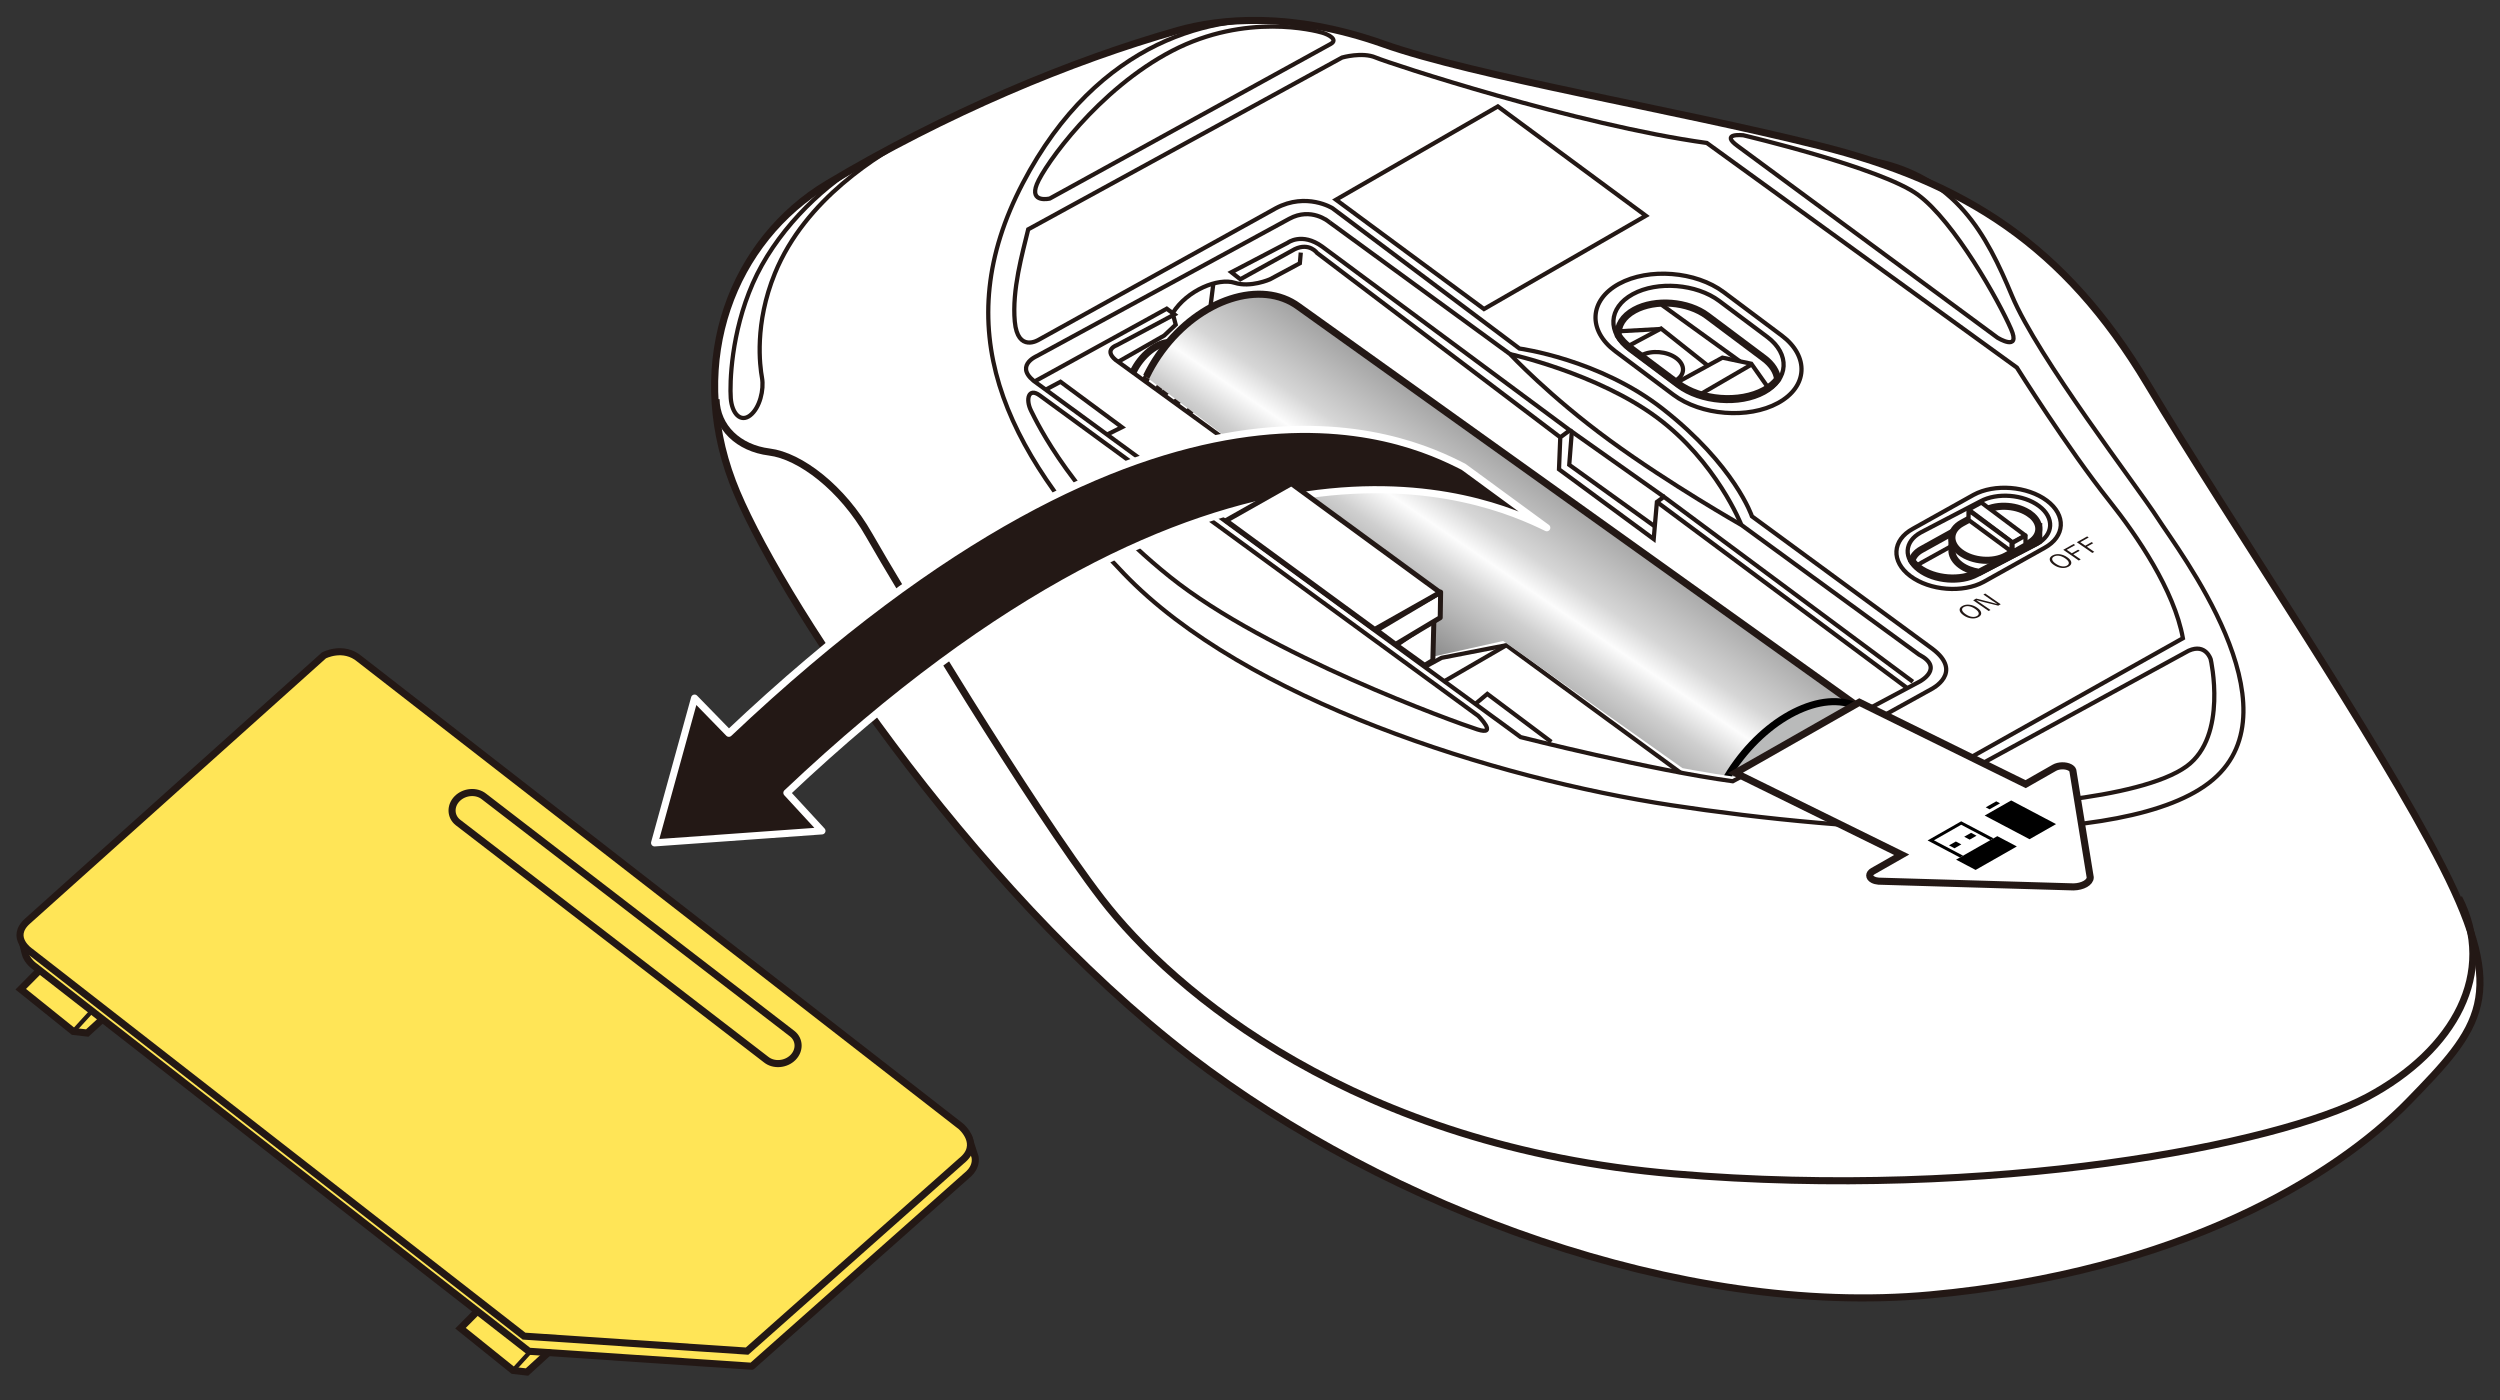 <?xml version="1.0" encoding="utf-8"?>
<!-- Generator: Adobe Illustrator 26.5.2, SVG Export Plug-In . SVG Version: 6.00 Build 0)  -->
<svg version="1.1" id="レイヤー_1" xmlns="http://www.w3.org/2000/svg" xmlns:xlink="http://www.w3.org/1999/xlink" x="0px"
	 y="0px" viewBox="0 0 250 140" enable-background="new 0 0 250 140" xml:space="preserve">
<rect x="0" y="0" width="250" height="140" fill="#333333" stroke="none"/>
<g>
	<g>
		<g>
			<path fill="#FFFFFF" stroke="#231815" stroke-width="0.709" stroke-miterlimit="10" d="M117.787,3.047
				c-10.663,3.015-23.243,8.28-35.017,15.318C73.262,24.05,68.668,36.02,73.25,48.16c4.031,10.68,23.463,40.403,45.814,57.519
				c19.647,15.045,49.031,26.111,73.956,23.81c24.956-2.304,40.523-11.836,47.818-19.323c7.295-7.487,9.982-10.558,3.455-23.42
				s-21.309-34.554-29.563-48.376s-18.237-20.157-32.827-23.804s-34.362-6.911-43.577-10.174S121.998,1.856,117.787,3.047z"/>
			<path fill="none" stroke="#231815" stroke-width="0.709" stroke-miterlimit="10" d="M71.604,39.918
				c0.049,2.824,2.262,4.901,5.333,5.285c3.072,0.384,7.295,3.583,9.982,8.319s16.189,27.196,23.292,36.41
				s25.34,24.764,57.207,27.452s60.48-2.97,69.301-7.679c8.821-4.709,12.95-12.496,9.163-19.92"/>
			<path fill="none" stroke="#231815" stroke-width="0.425" stroke-miterlimit="10" d="M129.003,2.141
				c-7.402-0.835-19.176,1.724-26.727,16.186c-7.551,14.462-2.048,26.364,10.11,39.034s37.114,20.477,54.775,23.164
				s45.561,4.735,54.135-2.56c8.575-7.295-3.455-22.908-5.503-26.108s-12.03-16.125-14.59-22.268
				c-2.56-6.143-5.609-11.969-13.939-13.599"/>
			<path fill="none" stroke="#231815" stroke-width="0.425" stroke-miterlimit="10" d="M133.058,4.4l-28.082,15.455
				c0,0-2.059,0.488-1.292-1.432s6.143-9.502,13.534-13.342c7.391-3.839,14.302-2.016,14.974-1.824S133.843,3.969,133.058,4.4z"/>
			<path fill="none" stroke="#231815" stroke-width="0.425" stroke-miterlimit="10" d="M173.766,14.602l25.999,19.178
				c0,0,2.335,1.428,1.344-0.864c-1.195-2.765-5.663-10.75-9.311-13.438s-17.469-5.951-17.469-5.951S171.934,13.27,173.766,14.602z"
				/>
			<path fill="none" stroke="#231815" stroke-width="0.425" stroke-miterlimit="10" d="M218.866,65.072l-26.012,14.206
				c0,0-0.743,0.952,2.124,1.236c4.091,0.404,19.054-0.499,23.687-3.889c4.142-3.03,2.408-10.688,2.408-10.688
				S220.585,64.3,218.866,65.072z"/>
			<path fill="none" stroke="#231815" stroke-width="0.425" stroke-miterlimit="10" d="M103.972,39.54l43.865,32.059
				c0,0,2.016,2.016-0.096,1.344c-2.112-0.672-21.05-7.484-30.745-15.258s-13.312-15.457-13.888-16.609
				C102.533,39.924,102.856,38.724,103.972,39.54z"/>
			<path fill="none" stroke="#231815" stroke-width="0.425" stroke-miterlimit="10" d="M102.821,22.934l31.387-17.181
				c0,0,2.016-0.576,3.359,0s20.175,6.758,33.115,8.543l31.003,22.46c0,0,5.011,7.998,9.304,13.402
				c2.703,3.403,6.437,8.866,7.301,13.665l-28.509,16.009c0,0-10.365-0.747-11.613-0.843c-1.248-0.096-1.344-1.152-0.288-1.632
				l15.262-8.447c0,0,3.263-1.632,0.096-4.031l-18.045-13.246c0,0-1.681-5.073-8.927-10.75c-6.339-4.968-14.319-6.028-14.319-6.028
				l-18.699-14.032c0,0-2.592-1.632-5.663,0l-23.708,13.15c0,0-2.112,1.344-2.4-1.824C101.189,28.981,102.245,25.334,102.821,22.934
				z"/>
			<path fill="none" stroke="#231815" stroke-width="0.425" stroke-miterlimit="10" d="M128.928,21.878l-25.244,13.726
				c0,0-2.496,1.056,0.096,2.784l48.28,35.322c0,0,13.071,3.313,21.213,4.415l18.717-9.982c0,0,2.496-1.344-0.096-2.688
				l-17.757-12.958c0,0-7.103-4.031-13.15-8.447s-9.982-8.639-9.982-8.639l-18.141-13.246
				C132.864,22.166,131.122,20.686,128.928,21.878z"/>
			<path fill="none" stroke="#231815" stroke-width="0.425" stroke-miterlimit="10" d="M151.005,35.412
				c0,0,8.741,1.93,14.686,6.335c5.945,4.405,8.447,10.75,8.447,10.75"/>
			<polyline fill="none" stroke="#231815" stroke-width="0.425" stroke-miterlimit="10" points="168.039,77.262 150.631,64.521 
				144.151,65.784 142.476,66.698 			"/>
			<path fill="none" stroke="#231815" stroke-width="0.425" stroke-miterlimit="10" d="M103.453,38.15l13.221-7.281l0.768,0.576
				l-5.759,3.072c0,0-1.344,0.448-0.128,1.472l12.768,9.28l2.145,9.624"/>
			<polyline fill="none" stroke="#231815" stroke-width="0.425" stroke-miterlimit="10" points="147.531,70.396 148.733,69.391 
				155.132,74.19 			"/>
			<polyline fill="none" stroke="#231815" stroke-width="0.425" stroke-miterlimit="10" points="104.572,38.967 106.052,38.178 
				112.195,42.721 110.708,43.456 			"/>
			
				<line fill="none" stroke="#231815" stroke-width="0.425" stroke-miterlimit="10" x1="165.69" y1="50.194" x2="190.73" y2="68.815"/>
			<path fill="none" stroke="#231815" stroke-width="0.425" stroke-miterlimit="10" d="M156.028,43.731l-24.316-18.429
				c0,0-0.768-1.088-2.24-0.384l-5.439,3.008l-0.896-0.704l5.631-2.944c0,0,1.408-1.088,3.455,0.384l24.764,18.365L156.028,43.731
				L155.9,46.93l9.47,6.975l0.32-3.711l0.704-0.512l24.892,18.493"/>
			<polyline fill="none" stroke="#231815" stroke-width="0.425" stroke-miterlimit="10" points="157.18,43.219 156.924,46.483 
				165.48,52.64 			"/>
			<path fill="none" stroke="#231815" stroke-width="0.425" stroke-miterlimit="10" d="M111.818,36.18l4.601-2.624l1.152-1.088
				l-0.302-1.154c1.454-2.333,4.589-3.549,6.189-3.037c1.6,0.512,3.538-0.346,3.538-0.346l2.989-1.606l0.093-1.067"/>
			
				<line fill="none" stroke="#231815" stroke-width="0.425" stroke-miterlimit="10" x1="121.329" y1="28.404" x2="120.333" y2="36.348"/>
			
				<line fill="none" stroke="#231815" stroke-width="0.425" stroke-miterlimit="10" x1="156.988" y1="43.027" x2="166.394" y2="49.682"/>
			<path fill="none" stroke="#231815" stroke-width="0.425" stroke-miterlimit="10" d="M91.554,13.481
				c-3.751,1.987-11.023,6.41-14.063,13.849c-2.063,5.049-1.507,9.258-1.292,10.442c0.215,1.184-0.215,3.014-1.184,3.768
				c-0.969,0.754-1.83-0.215-1.938-1.722c-0.108-1.507,0.023-6.51,2.201-11.478c2.178-4.967,6.575-9.398,10.634-11.82"/>
			<path fill="none" stroke="#231815" stroke-width="0.425" stroke-miterlimit="10" d="M122.799,38.887l5.36-4.285l11.768,8.687
				c-0.606,3.636-2.8,7.703-4.81,9.915c-1.133,1.247-4.253,3.527-5.217,4.292"/>
			<g>
				<path fill="none" stroke="#231815" stroke-width="0.709" stroke-miterlimit="10" d="M114.467,38.144
					c0.175-0.366,0.403-0.736,0.68-1.092c1.2-1.54,2.878-2.24,3.747-1.562c0.869,0.677,0.601,2.475-0.6,4.015
					c-0.254,0.327-0.53,0.615-0.816,0.861"/>
				<path fill="none" stroke="#231815" stroke-width="0.709" stroke-miterlimit="10" d="M113.334,37.164
					c0.175-0.366,0.403-0.736,0.68-1.092c1.2-1.54,2.878-2.239,3.747-1.562c0.869,0.677,0.601,2.475-0.6,4.015
					c-0.254,0.327-0.53,0.615-0.816,0.861"/>
				<path fill="none" stroke="#231815" stroke-width="0.709" stroke-miterlimit="10" d="M115.79,39.051
					c0.175-0.366,0.403-0.736,0.68-1.092c1.2-1.54,2.878-2.24,3.747-1.562c0.869,0.677,0.601,2.475-0.6,4.015
					c-0.254,0.327-0.53,0.615-0.816,0.861"/>
			</g>
			
				<line fill="none" stroke="#231815" stroke-width="0.425" stroke-miterlimit="10" x1="120.681" y1="37.196" x2="137.164" y2="50.355"/>
			<g>
				<path fill="none" stroke="#231815" stroke-width="0.425" stroke-miterlimit="10" d="M167.771,38.581l-4.793-3.589
					c-2.298-1.721-2.163-4.229,0.299-5.574l0,0c2.462-1.345,6.357-1.038,8.654,0.682l4.793,3.589
					c2.298,1.721,2.163,4.229-0.299,5.574l0,0C173.963,40.609,170.069,40.302,167.771,38.581z"/>
				<path fill="none" stroke="#231815" stroke-width="0.425" stroke-miterlimit="10" d="M167.334,39.472l-5.8-4.343
					c-2.78-2.082-2.618-5.117,0.362-6.745l0,0c2.979-1.628,7.691-1.257,10.472,0.825l5.8,4.343c2.78,2.082,2.618,5.117-0.362,6.745
					v0C174.827,41.925,170.114,41.554,167.334,39.472z"/>
				<path fill="none" stroke="#231815" stroke-width="0.709" stroke-miterlimit="10" d="M177.759,37.921
					c-0.085-0.734-0.535-1.476-1.363-2.096l-5.661-4.239c-1.935-1.449-5.215-1.707-7.288-0.574c-1.155,0.631-1.699,1.566-1.623,2.52
					c0.271,0.432,0.65,0.847,1.154,1.224l4.793,3.589c2.298,1.72,6.192,2.027,8.654,0.682v0
					C176.998,38.713,177.44,38.336,177.759,37.921z"/>
				<path fill="none" stroke="#231815" stroke-width="0.425" stroke-miterlimit="10" d="M164.123,35.544
					c1.003-0.548,2.575-0.424,3.511,0.277s0.882,1.713-0.121,2.261"/>
				<polyline fill="none" stroke="#231815" stroke-width="0.425" stroke-miterlimit="10" points="167.572,38.319 172.243,35.766 
					175.129,36.372 176.729,38.644 				"/>
				
					<line fill="none" stroke="#231815" stroke-width="0.425" stroke-miterlimit="10" x1="175.091" y1="36.488" x2="169.999" y2="39.448"/>
				<polyline fill="none" stroke="#231815" stroke-width="0.425" stroke-miterlimit="10" points="162.875,34.58 166.106,32.853 
					170.781,36.565 				"/>
				
					<line fill="none" stroke="#231815" stroke-width="0.425" stroke-miterlimit="10" x1="166.017" y1="32.901" x2="161.83" y2="33.131"/>
				
					<line fill="none" stroke="#231815" stroke-width="0.425" stroke-miterlimit="10" x1="173.987" y1="36.132" x2="166.17" y2="30.485"/>
			</g>
			
				<polygon fill-rule="evenodd" clip-rule="evenodd" fill="none" stroke="#231815" stroke-width="0.425" stroke-miterlimit="10" points="
				164.585,21.574 148.397,30.903 133.598,19.972 149.786,10.642 			"/>
			<g>
				<path fill="none" stroke="#231815" stroke-width="0.425" stroke-miterlimit="10" d="M191.033,57.606L191.033,57.606
					c-1.949-1.459-1.835-3.587,0.253-4.728l6.065-3.39c2.088-1.141,5.391-0.881,7.34,0.578l0,0c1.949,1.459,1.835,3.587-0.253,4.728
					l-6.065,3.39C196.285,59.325,192.982,59.065,191.033,57.606z"/>
				<path fill="none" stroke="#231815" stroke-width="0.425" stroke-miterlimit="10" d="M191.878,57.026L191.878,57.026
					c-1.559-1.167-1.468-2.869,0.203-3.782l5.951-3.103c1.671-0.913,4.313-0.705,5.872,0.463l0,0
					c1.559,1.167,1.468,2.869-0.203,3.782l-5.951,3.103C196.079,58.401,193.437,58.193,191.878,57.026z"/>
				<path fill="none" stroke="#231815" stroke-width="0.709" stroke-miterlimit="10" d="M191.193,56.063
					c0.177,0.248,0.392,0.489,0.684,0.708c1.559,1.167,4.202,1.376,5.872,0.463l5.603-2.922c0.645-0.729,0.513-1.714-0.455-2.439
					c-1.207-0.904-3.254-1.065-4.547-0.358l-6.197,3.435C191.621,55.241,191.308,55.637,191.193,56.063z"/>
				<path fill="none" stroke="#231815" stroke-width="0.425" stroke-miterlimit="10" d="M203.587,53.974
					c-0.139-0.279-0.368-0.547-0.689-0.787c-1.207-0.904-3.254-1.065-4.547-0.358l-6.197,3.435c-0.186,0.102-0.345,0.216-0.479,0.34
					"/>
				<g>
					<path fill="#FFFFFF" stroke="#231815" stroke-width="0.709" stroke-miterlimit="10" d="M203.872,52.7l-8.676,1.084v1.397
						c0.048,0.463,0.331,0.932,0.854,1.323c0.511,0.383,1.174,0.623,1.865,0.73l5.786-3.017c0.064-0.035,0.11-0.078,0.169-0.115
						c-0.001-0.031,0.009-0.06,0.005-0.091L203.872,52.7z"/>
					<path fill="#FFFFFF" stroke="#231815" stroke-width="0.709" stroke-miterlimit="10" d="M196.05,55.232L196.05,55.232
						c-1.207-0.904-1.137-2.222,0.157-2.929l2.264-1.237c1.294-0.707,3.34-0.546,4.547,0.358l0.005-0.003
						c1.207,0.904,1.131,2.225-0.162,2.932l-2.264,1.237C199.304,56.298,197.257,56.136,196.05,55.232z"/>
					<g>
						
							<polygon fill="#FFFFFF" stroke="#231815" stroke-width="0.425" stroke-linecap="round" stroke-linejoin="round" stroke-miterlimit="10" points="
							201.252,54.242 196.861,50.955 198.136,50.258 202.527,53.545 						"/>
						
							<polygon fill="#FFFFFF" stroke="#231815" stroke-width="0.425" stroke-linecap="round" stroke-linejoin="round" stroke-miterlimit="10" points="
							201.157,55.16 196.853,51.993 196.853,51.026 201.157,54.193 						"/>
						
							<polygon fill="#FFFFFF" stroke="#231815" stroke-width="0.425" stroke-linecap="round" stroke-linejoin="round" stroke-miterlimit="10" points="
							202.549,54.444 201.253,55.18 201.253,54.289 202.549,53.553 						"/>
					</g>
				</g>
			</g>
			<g>
				<g>
					<path fill="#231815" d="M205.246,55.55c0.217-0.122,0.467-0.163,0.749-0.122c0.254,0.036,0.498,0.135,0.732,0.297
						c0.267,0.185,0.402,0.369,0.405,0.552c0.002,0.153-0.091,0.283-0.277,0.387c-0.216,0.121-0.466,0.161-0.749,0.121
						c-0.255-0.036-0.499-0.135-0.731-0.296c-0.268-0.186-0.403-0.37-0.404-0.553C204.969,55.782,205.061,55.654,205.246,55.55z
						 M205.397,55.654c-0.154,0.086-0.21,0.196-0.17,0.331c0.037,0.122,0.154,0.251,0.349,0.386
						c0.223,0.154,0.442,0.243,0.657,0.268c0.18,0.02,0.336-0.007,0.469-0.081c0.155-0.087,0.211-0.198,0.17-0.332
						c-0.037-0.122-0.153-0.25-0.348-0.386c-0.224-0.155-0.443-0.245-0.657-0.269C205.688,55.551,205.532,55.579,205.397,55.654z"/>
					<path fill="#231815" d="M207.361,54.4l0.154,0.107l-0.84,0.47l0.503,0.348l0.635-0.356l0.154,0.107l-0.635,0.356l0.74,0.512
						l-0.194,0.109l-1.551-1.074L207.361,54.4z"/>
					<path fill="#231815" d="M208.716,53.641l0.154,0.107l-0.84,0.47l0.503,0.348l0.635-0.356l0.154,0.107l-0.635,0.356l0.74,0.512
						l-0.194,0.109l-1.551-1.074L208.716,53.641z"/>
				</g>
				<g>
					<path fill="#231815" d="M196.236,60.598c0.217-0.122,0.467-0.163,0.749-0.122c0.254,0.036,0.498,0.135,0.732,0.297
						c0.267,0.185,0.402,0.369,0.405,0.552c0.002,0.153-0.091,0.283-0.277,0.387c-0.216,0.121-0.466,0.161-0.749,0.121
						c-0.255-0.036-0.499-0.135-0.731-0.296c-0.268-0.186-0.403-0.37-0.404-0.553C195.959,60.83,196.05,60.701,196.236,60.598z
						 M196.387,60.702c-0.154,0.086-0.21,0.196-0.17,0.331c0.037,0.122,0.154,0.251,0.349,0.386
						c0.223,0.154,0.442,0.243,0.657,0.268c0.18,0.02,0.336-0.007,0.469-0.081c0.155-0.087,0.211-0.198,0.17-0.332
						c-0.037-0.122-0.153-0.25-0.348-0.386c-0.224-0.155-0.443-0.245-0.657-0.269C196.678,60.599,196.521,60.627,196.387,60.702z"/>
					<path fill="#231815" d="M198.52,59.353l1.551,1.074l-0.248,0.139l-1.454-0.361c-0.022-0.006-0.252-0.066-0.687-0.182
						l-0.034,0.019c0.035,0.025,0.126,0.085,0.272,0.181c0.094,0.062,0.172,0.115,0.236,0.159l0.892,0.618l-0.181,0.101
						l-1.551-1.074l0.302-0.169l1.341,0.338c0.11,0.027,0.238,0.062,0.384,0.103c0.172,0.049,0.277,0.079,0.313,0.088l0.035-0.02
						c-0.307-0.198-0.483-0.312-0.526-0.342l-0.825-0.571L198.52,59.353z"/>
				</g>
			</g>
			
				<line fill="none" stroke="#231815" stroke-width="0.425" stroke-miterlimit="10" x1="124.154" y1="45.328" x2="117.848" y2="48.987"/>
			
				<line fill="none" stroke="#231815" stroke-width="0.425" stroke-miterlimit="10" x1="150.623" y1="64.531" x2="144.317" y2="68.191"/>
		</g>
		<g>
			<g>
				<polygon fill="#FFE557" stroke="#231815" stroke-width="0.709" stroke-miterlimit="10" points="47.937,130.919 46.051,132.821 
					51.305,137.044 52.702,137.203 54.882,135.211 				"/>
				
					<line fill="#FFE557" stroke="#231815" stroke-width="0.425" stroke-miterlimit="10" x1="51.305" y1="137.044" x2="53.664" y2="134.459"/>
			</g>
			<g>
				<polygon fill="#FFE557" stroke="#231815" stroke-width="0.709" stroke-miterlimit="10" points="3.959,97.019 2.074,98.921 
					7.328,103.144 8.725,103.303 10.905,101.311 				"/>
				
					<line fill="#FFE557" stroke="#231815" stroke-width="0.425" stroke-miterlimit="10" x1="7.328" y1="103.144" x2="9.687" y2="100.559"/>
			</g>
			<path fill="#FFE557" stroke="#231815" stroke-width="0.709" stroke-linejoin="round" stroke-miterlimit="10" d="M97.507,115.702
				c0.099,0.582-0.072,1.262-0.906,1.917l-21.416,19.005l-22.302-1.498L3.51,96.67c0,0-0.827-0.546-0.999-1.358l-0.355-1.423
				l94.706,19.818L97.507,115.702z"/>
			<path fill="#FFE557" stroke="#231815" stroke-width="0.709" stroke-miterlimit="10" d="M2.751,92.111L32.392,65.54
				c0,0,1.94-1.033,3.583,0.368l60.127,46.736c0,0,2.123,1.809,0.019,3.463l-21.416,19.005l-22.302-1.498L3.03,95.158
				C3.03,95.158,0.912,93.759,2.751,92.111z"/>
			<path fill="#FFE557" stroke="#231815" stroke-width="0.709" stroke-miterlimit="10" d="M76.625,105.969L45.792,82.243
				c-0.753-0.596-0.784-1.669-0.069-2.384l0,0c0.715-0.715,1.916-0.812,2.669-0.215l30.832,23.726
				c0.753,0.596,0.784,1.669,0.069,2.384h0C78.579,106.468,77.378,106.565,76.625,105.969z"/>
		</g>
		<g>
			<defs>
				<path id="SVGID_1_" d="M192.201,67.697l-18.717,9.982c-1.23-0.166-2.572-0.383-3.964-0.632l-1.27-0.232l-17.941-12.717
					l-8.239,1.84l-15.778-11.52l-1.58-9.116l-12.947-9.759l16.477-11.265L192.201,67.697z"/>
			</defs>
			<clipPath id="SVGID_00000070831598462482295100000007881219469034550953_">
				<use xlink:href="#SVGID_1_"  overflow="visible"/>
			</clipPath>
			
				<path clip-path="url(#SVGID_00000070831598462482295100000007881219469034550953_)" fill="none" stroke="#231815" stroke-width="0.425" stroke-miterlimit="10" d="
				M135.327,52.759c1.981-2.238,4.204-6.279,4.81-9.915l-11.768-8.687l-5.36,4.285"/>
			
				<line clip-path="url(#SVGID_00000070831598462482295100000007881219469034550953_)" fill="none" stroke="#231815" stroke-width="0.425" stroke-miterlimit="10" x1="120.891" y1="36.75" x2="137.375" y2="49.909"/>
			<g clip-path="url(#SVGID_00000070831598462482295100000007881219469034550953_)">
				<g>
					
						<linearGradient id="SVGID_00000156551871054167863830000012843622808905880707_" gradientUnits="userSpaceOnUse" x1="154.926" y1="47.757" x2="140.902" y2="68.309">
						<stop  offset="0" style="stop-color:#A1A1A1"/>
						<stop  offset="0.3" style="stop-color:#D6D6D6"/>
						<stop  offset="0.417" style="stop-color:#FCFCFC"/>
						<stop  offset="0.552" style="stop-color:#CFCFCF"/>
						<stop  offset="1" style="stop-color:#6B6B6B"/>
					</linearGradient>
					<path fill="url(#SVGID_00000156551871054167863830000012843622808905880707_)" stroke="#231815" stroke-width="0.709" d="
						M186.409,71.086l-56.554-40.431c-3.732-2.746-9.859-0.758-13.681,4.444c-3.822,5.202-3.896,11.638-0.164,14.383l56.556,40.432"
						/>
					<path fill="#B9BABA" stroke="#000000" stroke-width="0.709" d="M185.284,84.759c-3.822,5.204-9.518,7.511-12.718,5.156
						c-3.201-2.349-2.696-8.468,1.129-13.675c3.823-5.198,9.515-7.507,12.714-5.154C189.612,73.441,189.103,79.562,185.284,84.759z"
						/>
				</g>
				<g>
					<path fill="#FFFFFF" stroke="#000000" stroke-width="0.709" d="M187.043,78.805l-2.971-2.186
						c-1.601-1.176-4.449-0.02-6.358,2.578c-1.91,2.599-2.165,5.663-0.563,6.836l3.659,2.69"/>
					<path fill="#FFFFFF" stroke="#000000" stroke-width="0.709" d="M187.193,86.173c-1.912,2.595-4.758,3.748-6.357,2.569
						c-1.601-1.174-1.348-4.234,0.563-6.836c1.911-2.599,4.756-3.753,6.357-2.579C189.358,80.507,189.105,83.567,187.193,86.173z"/>
				</g>
			</g>
		</g>
		<path fill="#231815" stroke="#FFFFFF" stroke-width="0.709" stroke-linejoin="round" d="M154.679,52.776l-8.314-6.088
			c-5.942-3.05-30.123-14.364-73.479,26.641l-3.429-3.519l-3.999,14.478l16.737-1.2l-3.507-3.804
			C122.115,38.241,148.431,49.727,154.679,52.776z"/>
		<g>
			<g>
				<g>
					<polygon fill="#FFFFFF" stroke="#231815" stroke-width="0.5" stroke-linejoin="round" points="143.391,61.917 143.285,66.043 
						142.47,66.538 139.631,64.498 					"/>
				</g>
				<g>
					<polygon fill="#FFFFFF" stroke="#231815" stroke-width="0.5" stroke-linejoin="round" points="144.062,59.212 144.022,61.766 
						139.563,64.435 137.659,63.014 					"/>
					<polygon fill="#FFFFFF" stroke="#231815" stroke-width="0.5" stroke-linejoin="round" points="129.136,48.363 144.006,59.246 
						137.469,62.943 122.599,52.06 					"/>
				</g>
			</g>
		</g>
	</g>
	<g>
		<path fill="#FFFFFF" stroke="#231815" stroke-width="0.709" stroke-miterlimit="10" d="M205.437,76.776l-2.874,1.638
			l-16.626-8.188l-12.394,7.062l16.626,8.188l-2.874,1.638c-0.429,0.244-0.431,0.625-0.005,0.85c0.16,0.084,0.357,0.135,0.564,0.152
			l19.505,0.574c0.916-0.021,1.66-0.445,1.663-0.948l-1.739-10.697c-0.039-0.113-0.139-0.219-0.299-0.303
			C206.559,76.516,205.866,76.531,205.437,76.776z"/>
		<g>
			<g>
				<g>
					<polygon points="196.134,84.438 195.449,84.828 194.901,84.539 195.586,84.149 					"/>
					<polygon points="197.654,83.572 196.968,83.962 196.42,83.673 197.106,83.283 					"/>
				</g>
				<polygon points="201.683,84.645 197.56,86.995 195.608,85.965 199.732,83.616 				"/>
				<polygon points="192.761,84.045 193.076,84.211 195.989,85.748 196.306,85.567 193.394,84.03 196.12,82.477 199.033,84.014 
					199.351,83.833 196.438,82.296 196.122,82.129 				"/>
			</g>
			<g>
				<polygon points="201.119,80.044 198.467,81.555 202.953,83.922 205.605,82.41 				"/>
				<polygon points="198.952,80.932 198.573,80.733 199.625,80.133 200.004,80.333 				"/>
			</g>
		</g>
	</g>
</g>
<g>
</g>
<g>
</g>
<g>
</g>
<g>
</g>
<g>
</g>
<g>
</g>
<g>
</g>
<g>
</g>
<g>
</g>
<g>
</g>
<g>
</g>
<g>
</g>
<g>
</g>
<g>
</g>
<g>
</g>
</svg>
